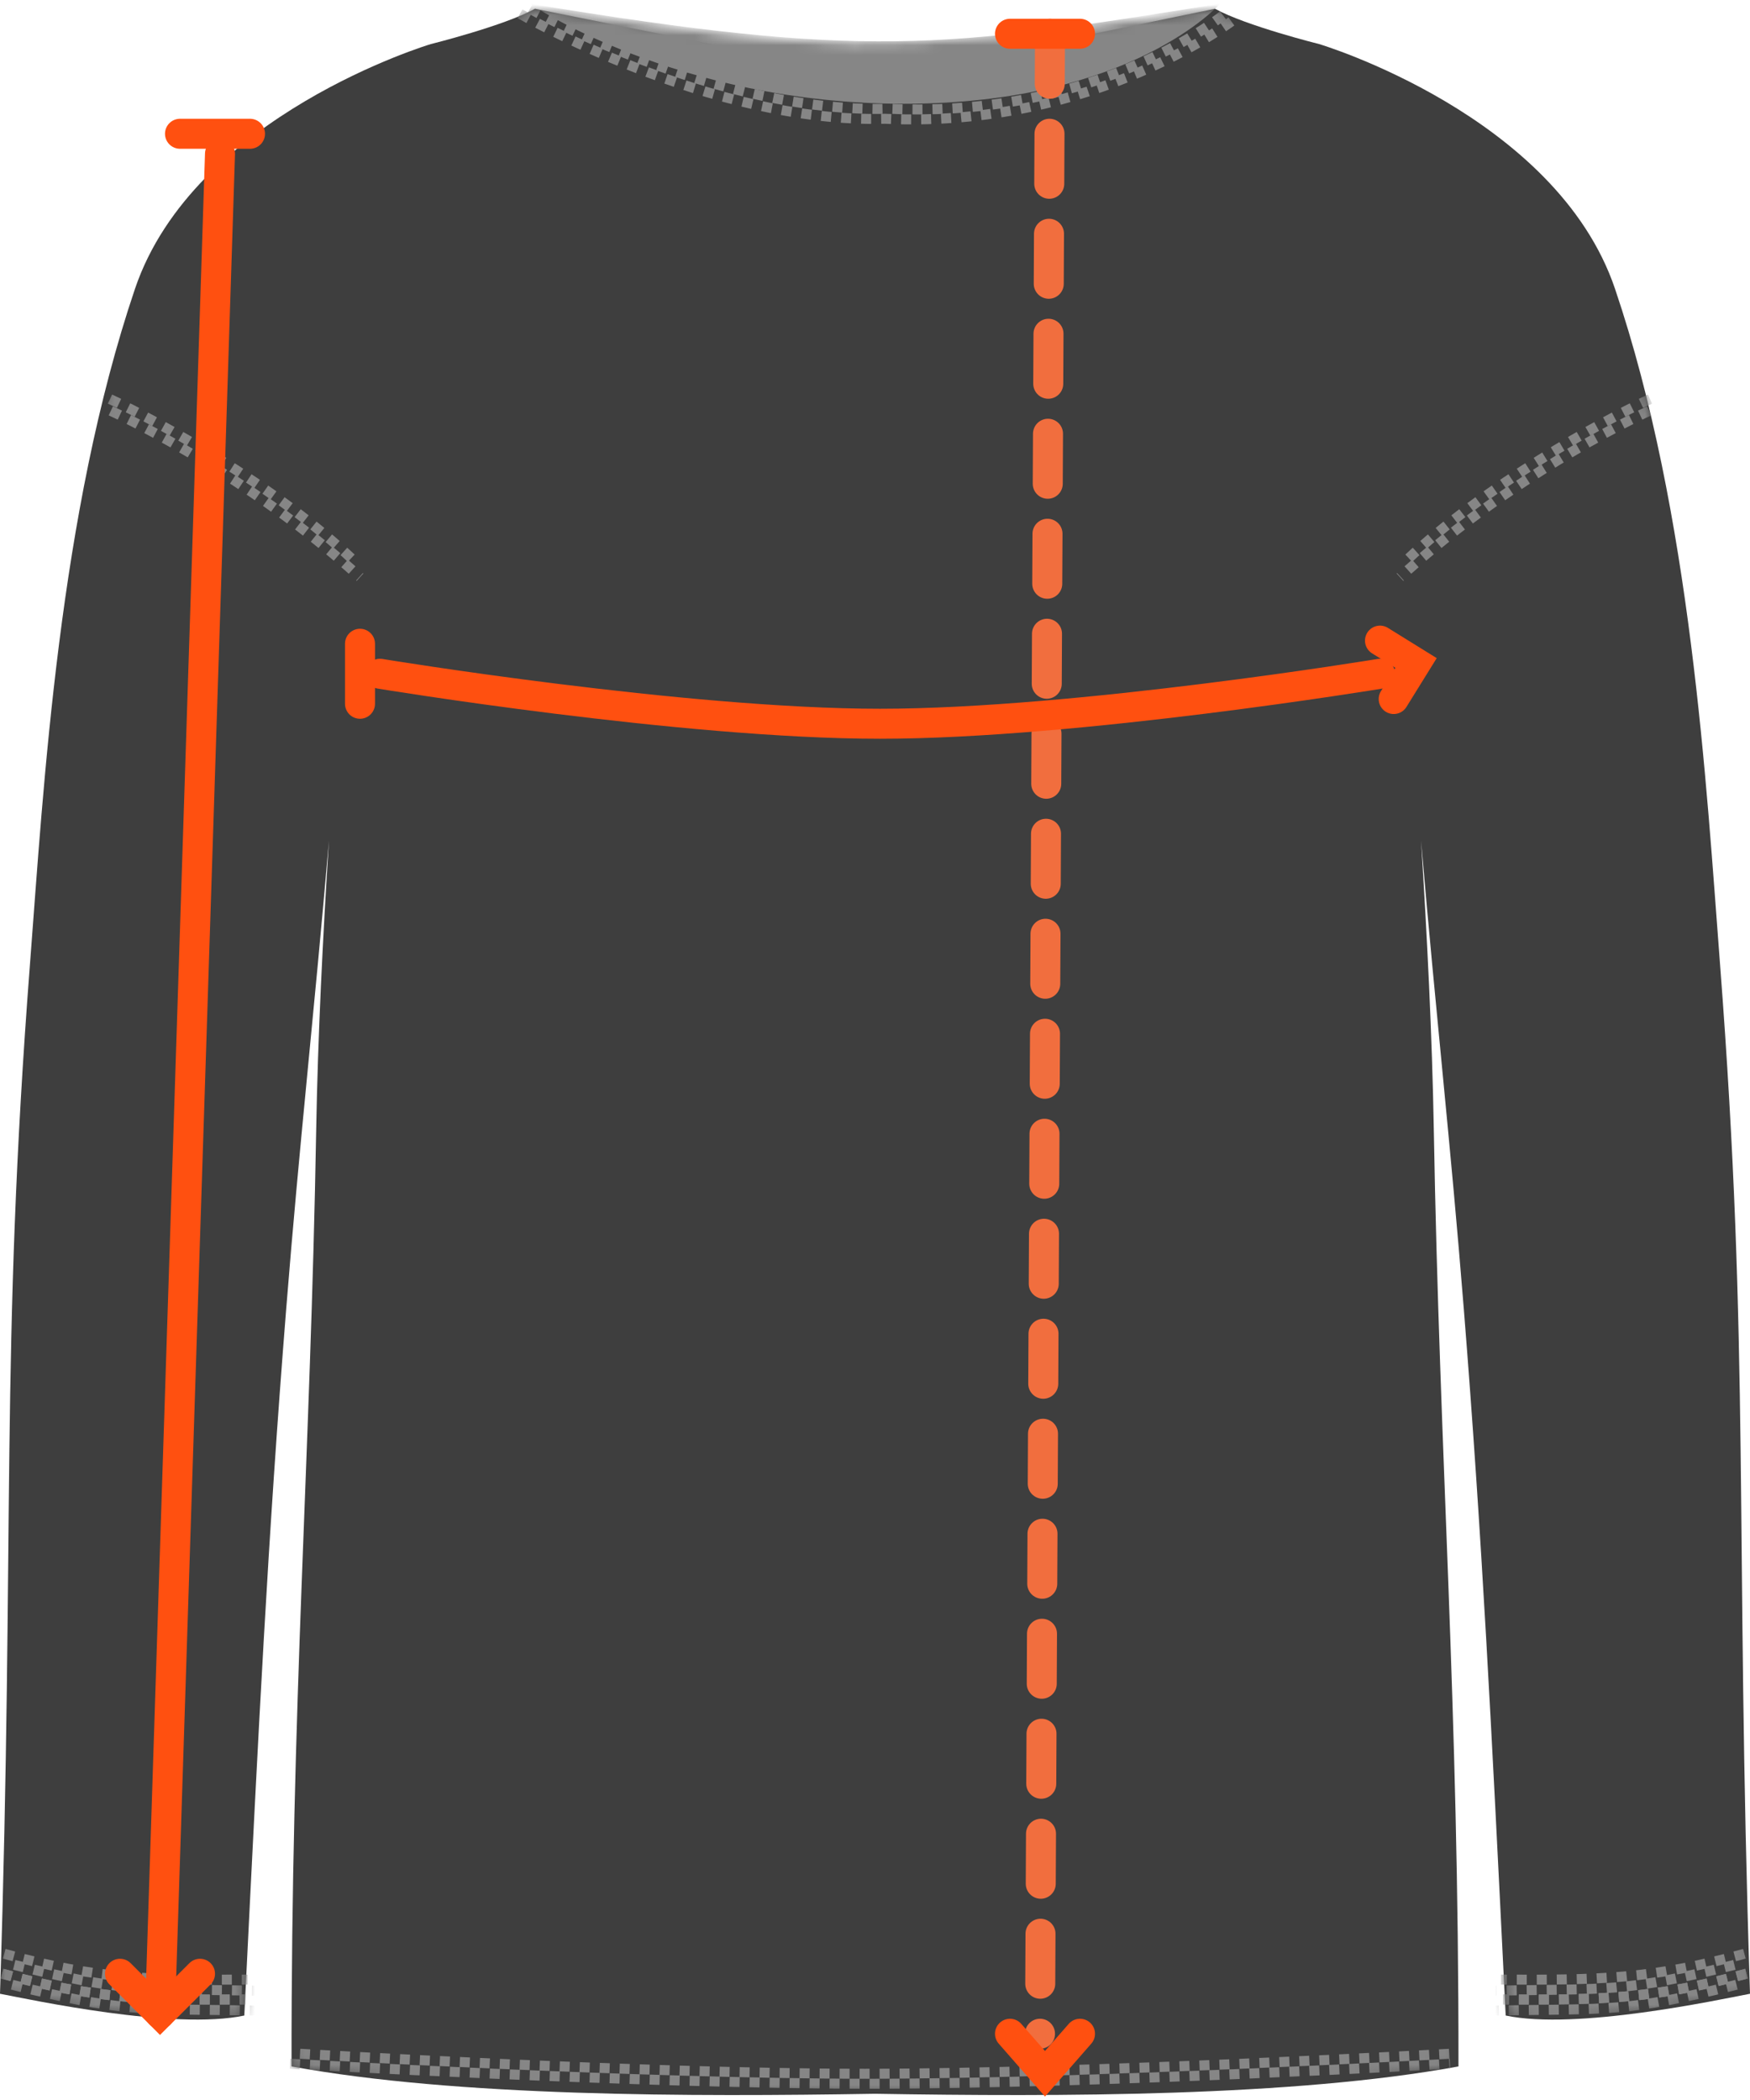 <svg width="175" height="210" viewBox="0 0 175 210" fill="none" xmlns="http://www.w3.org/2000/svg">
<path d="M24.431 201.553C17.37 203.044 3.252 199.998 0 199.376C1.5 152.876 0 135.376 3 96.376C4.365 78.626 5.879 51.376 13.5 28.877C19.389 11.489 43.082 4.408 43.082 4.408C43.082 4.408 50.403 2.585 53.5 0.877L87.993 7.775L121.5 0.876C124.597 2.585 131.918 4.408 131.918 4.408C131.918 4.408 155.611 11.489 161.5 28.876C169.121 51.376 170.635 78.626 172 96.376C175 135.376 173.5 152.876 175 199.376C171.749 199.998 157.63 203.044 150.569 201.553L150.444 199.025C149.176 173.377 148.199 153.634 146.379 130.876C145.041 114.142 143.642 101.971 142.105 84.079C142.7 93.386 143.219 103.684 143.379 112.876C143.956 145.984 145.879 170.376 145.847 206.643C129.287 209.685 105.918 209.68 87.5 209.377C69.083 209.68 45.713 209.685 29.153 206.643C29.121 170.377 31.044 145.984 31.621 112.877C31.781 103.684 32.3 93.386 32.895 84.079C31.358 101.971 29.959 114.142 28.621 130.877C26.801 153.634 25.824 173.377 24.556 199.025L24.431 201.553Z" fill="#3E3E3E"/>
<mask id="mask0" mask-type="alpha" maskUnits="userSpaceOnUse" x="0" y="0" width="175" height="210">
<path d="M24.431 201.553C17.37 203.044 3.252 199.998 0 199.376C1.5 152.876 0 135.376 3 96.376C4.365 78.626 5.879 51.376 13.5 28.877C19.389 11.489 43.082 4.408 43.082 4.408C43.082 4.408 50.403 2.585 53.5 0.877C83.5 4.876 85.5 5.876 121.5 0.876C124.597 2.585 131.918 4.408 131.918 4.408C131.918 4.408 155.611 11.489 161.5 28.876C169.121 51.376 170.635 78.626 172 96.376C175 135.376 173.5 152.876 175 199.376C171.749 199.998 157.63 203.044 150.569 201.553L150.444 199.025C149.176 173.377 148.199 153.634 146.379 130.876C145.041 114.142 143.642 101.971 142.105 84.079C142.7 93.386 143.219 103.684 143.379 112.876C143.956 145.984 145.879 170.376 145.847 206.643C129.287 209.685 105.918 209.68 87.5 209.377C69.083 209.68 45.713 209.685 29.153 206.643C29.121 170.377 31.044 145.984 31.621 112.877C31.781 103.684 32.3 93.386 32.895 84.079C31.358 101.971 29.959 114.142 28.621 130.877C26.801 153.634 25.824 173.377 24.556 199.025L24.431 201.553Z" fill="#3E3E3E"/>
</mask>
<g mask="url(#mask0)">
<path d="M90.424 10.377C67.619 10.377 53 0.376 53 0.376C86.5 5.876 94 4.876 122 0.376C122 0.376 113.229 10.377 90.424 10.377Z" fill="#868686"/>
<path d="M0.211 197.365C9.539 199.949 14.936 199.99 24.543 199.947" stroke="#868686" stroke-dasharray="1 1"/>
<path d="M0.211 197.365C9.539 199.949 14.936 199.99 24.543 199.947" stroke="#868686" stroke-dasharray="1 1"/>
<path d="M0.422 195.376C9.75 197.96 15.147 198.001 24.754 197.959" stroke="#868686" stroke-dasharray="1 1"/>
<path d="M1.211 198.477C12.32 201.249 13.562 200.85 25.543 201.059" stroke="#868686" stroke-dasharray="1 1"/>
<path d="M1.423 196.488C12.531 199.26 13.774 198.861 25.754 199.07" stroke="#868686" stroke-dasharray="1 1"/>
<path d="M174.649 197.365C165.321 199.949 159.924 199.99 150.317 199.947" stroke="#868686" stroke-dasharray="1 1"/>
<path d="M174.649 197.365C165.321 199.949 159.924 199.99 150.317 199.947" stroke="#868686" stroke-dasharray="1 1"/>
<path d="M174.438 195.376C165.11 197.96 159.713 198.001 150.106 197.959" stroke="#868686" stroke-dasharray="1 1"/>
<path d="M173.648 198.477C162.54 201.249 161.297 200.85 149.317 201.059" stroke="#868686" stroke-dasharray="1 1"/>
<path d="M173.437 196.488C162.329 199.26 161.086 198.861 149.106 199.07" stroke="#868686" stroke-dasharray="1 1"/>
<path d="M165 39.908C160.197 42.135 148.602 48.478 140.653 56.031" stroke="#868686" stroke-dasharray="1 1"/>
<path d="M11 39.908C15.804 42.135 27.398 48.478 35.348 56.031" stroke="#868686" stroke-dasharray="1 1"/>
<path d="M164.918 41.085C160.108 43.314 149.386 49.124 140 57.718" stroke="#868686" stroke-dasharray="1 1"/>
<path d="M11.082 41.085C15.892 43.314 26.614 49.124 36 57.718" stroke="#868686" stroke-dasharray="1 1"/>
<path d="M29 206.376C29 206.376 64.197 208.376 87 208.376C109.668 208.376 145 206.376 145 206.376" stroke="#868686" stroke-dasharray="1 1"/>
<path d="M30 205.376C30 205.376 63.893 207.376 86.5 207.376C108.972 207.376 145 205.376 145 205.376" stroke="#868686" stroke-dasharray="1 1"/>
<path d="M53 0.876C53 0.876 71.5 11.377 89 10.877C110 11.877 122.5 1.376 122.5 1.376" stroke="#868686" stroke-dasharray="1 1"/>
<path d="M52 1.376C52 1.376 71 12.377 88.5 11.877C109.5 12.877 123.5 1.876 123.5 1.876" stroke="#868686" stroke-dasharray="1 1"/>
</g>
<path d="M22 15.377L16 201.376" stroke="#FF5010" stroke-width="3" stroke-linecap="round"/>
<path d="M20 197.376L16 201.376L12 197.376" stroke="#FF5010" stroke-width="3" stroke-linecap="round"/>
<path d="M18 13.377H25" stroke="#FF5010" stroke-width="3" stroke-linecap="round"/>
<path d="M105 3.376L104 203.376" stroke="#F16E3E" stroke-width="3" stroke-linecap="round" stroke-dasharray="5 5"/>
<path d="M101 3.376H108" stroke="#FF5010" stroke-width="3" stroke-linecap="round"/>
<path d="M108 203.376L104.5 207.376L101 203.376" stroke="#FF5010" stroke-width="3" stroke-linecap="round"/>
<path d="M38 67.376C38 67.376 68.32 72.376 88 72.376C107.68 72.376 138 67.376 138 67.376" stroke="#FF5010" stroke-width="3" stroke-linecap="round"/>
<path d="M138 64.062L141.606 66.297L139.37 69.903" stroke="#FF5010" stroke-width="3" stroke-linecap="round"/>
<path d="M36 70.376V64.376" stroke="#FF5010" stroke-width="3" stroke-linecap="round"/>
</svg>
